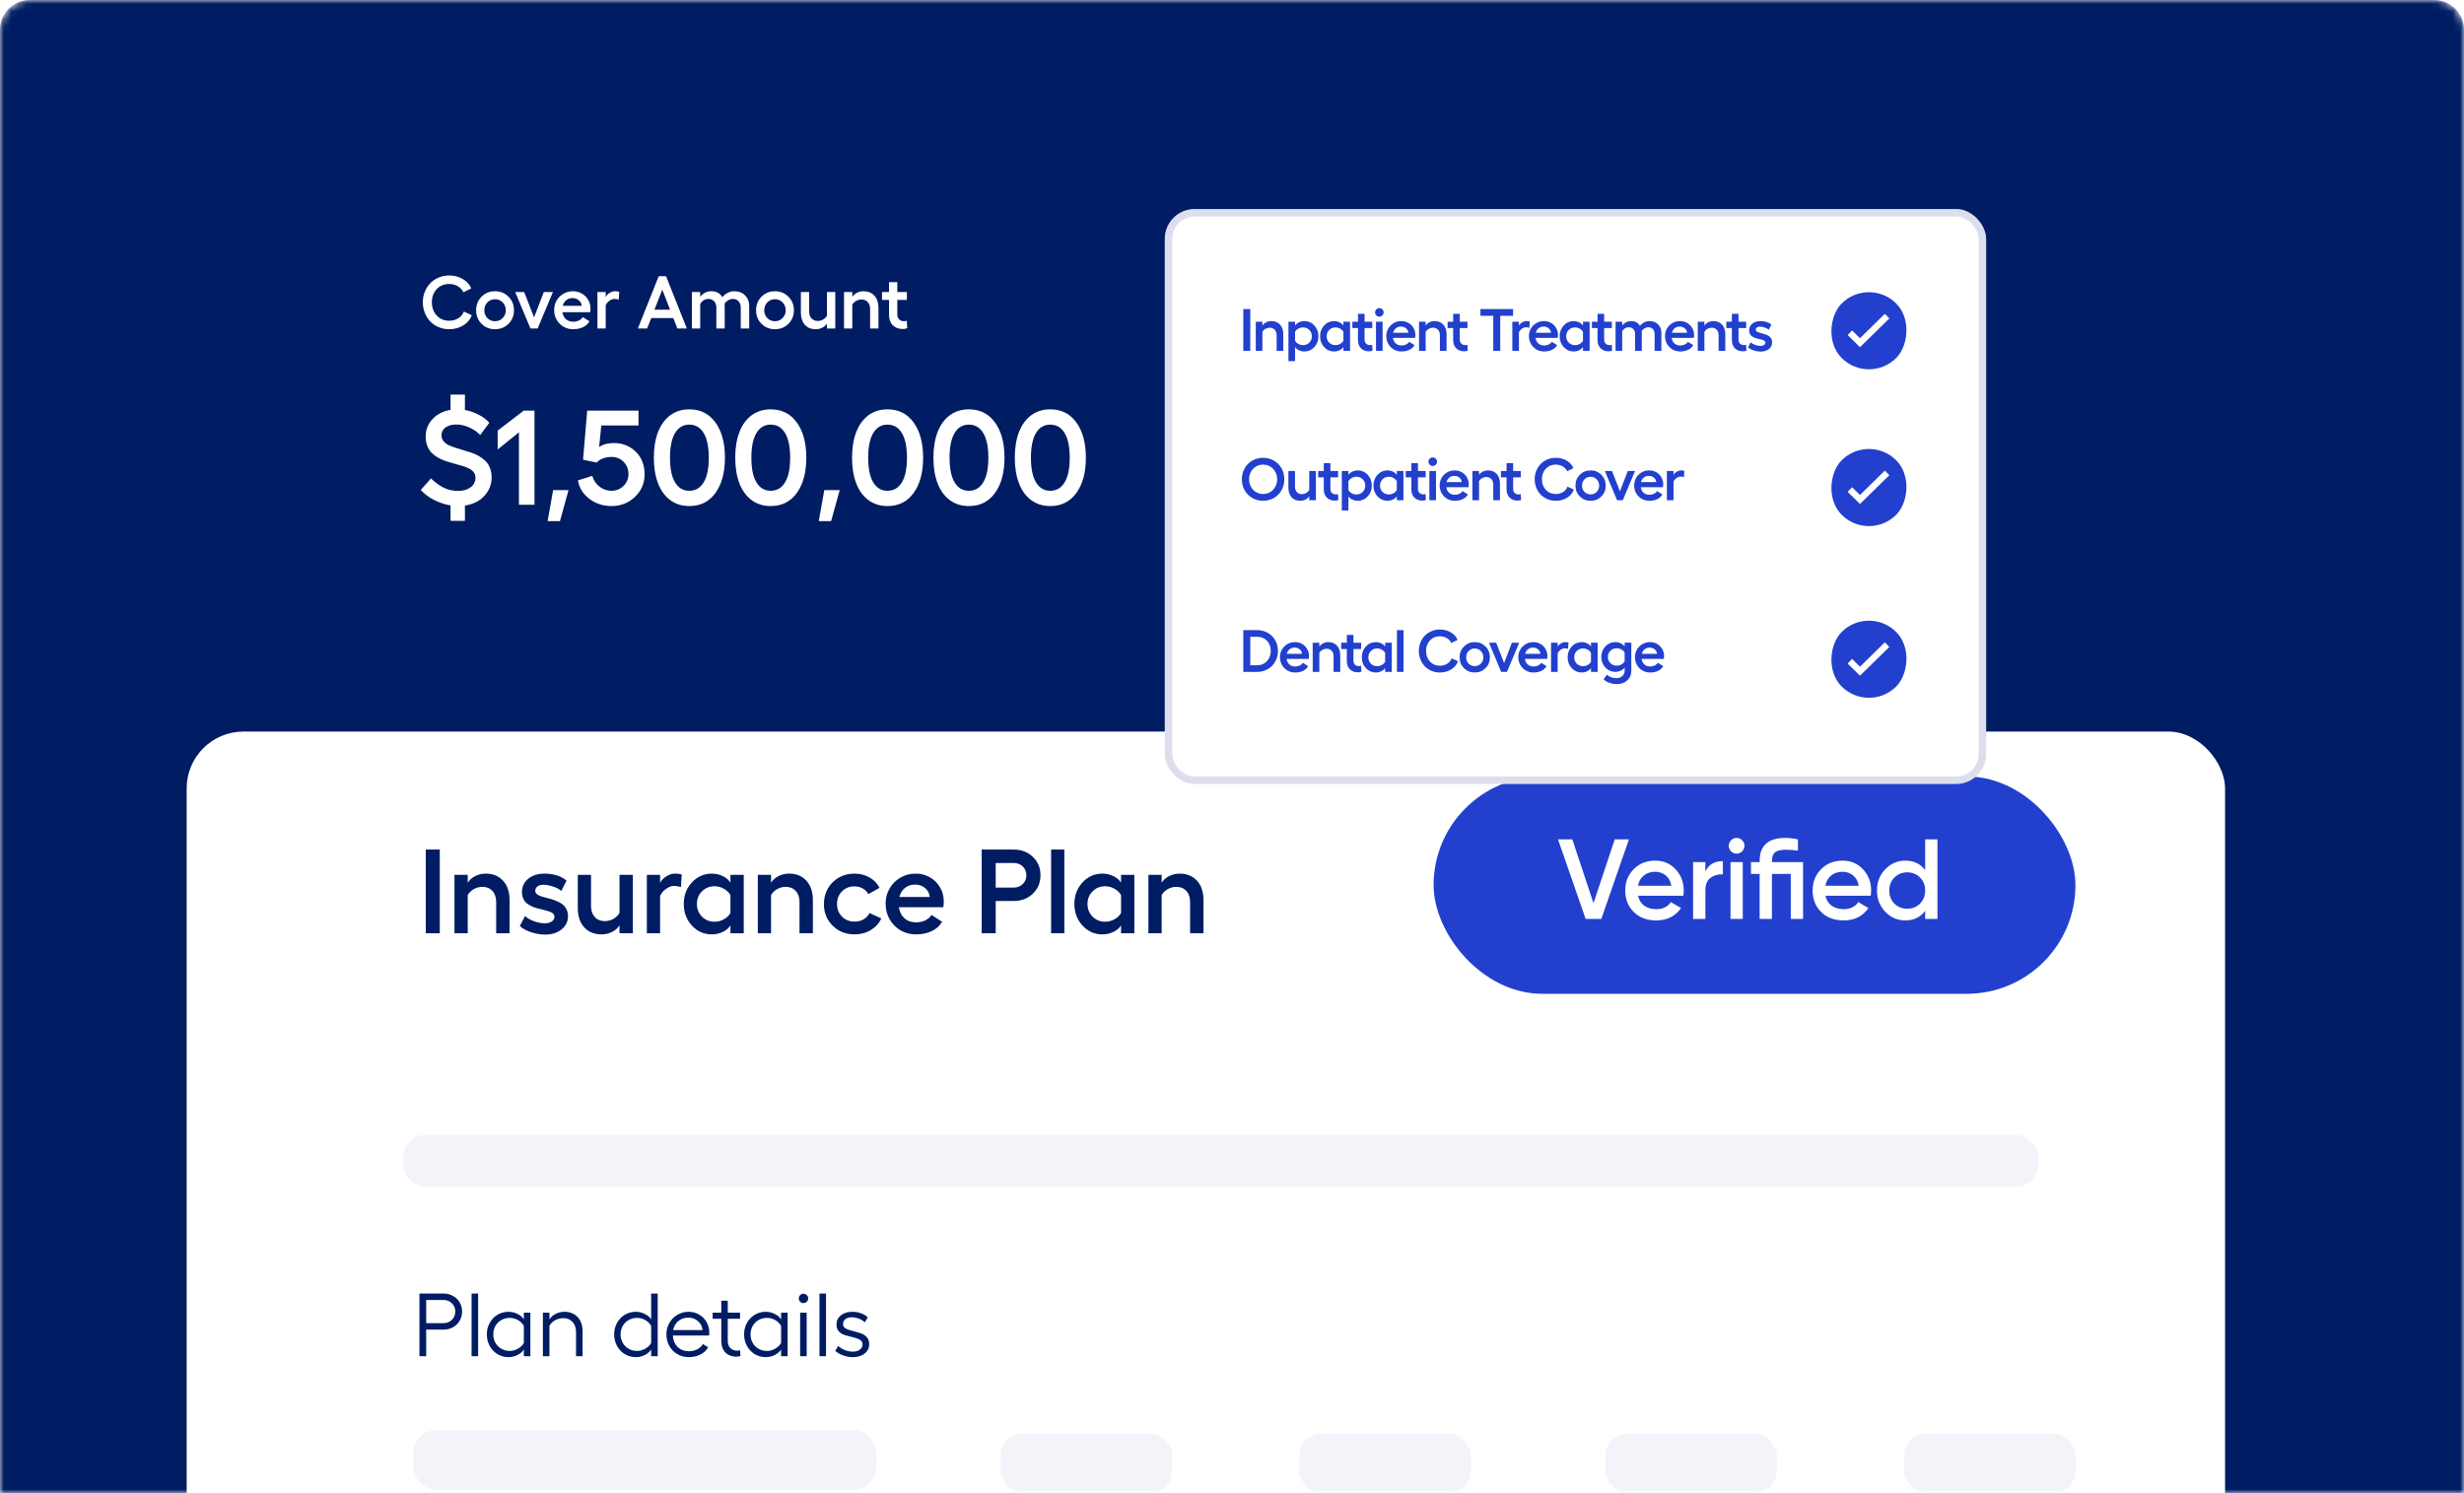<?xml version="1.0" encoding="UTF-8"?> <svg xmlns="http://www.w3.org/2000/svg" width="330" height="200" viewBox="0 0 330 200" fill="none"><mask id="mask0_1239_596" style="mask-type:alpha" maskUnits="userSpaceOnUse" x="0" y="0" width="330" height="200"><path d="M0 4C0 1.791 1.791 0 4 0H326C328.209 0 330 1.791 330 4V200H0V4Z" fill="#001C63"></path></mask><g mask="url(#mask0_1239_596)"><path d="M0 4C0 1.791 1.791 0 4 0H326C328.209 0 330 1.791 330 4V200H0V4Z" fill="#001C63"></path><path d="M65.844 63.969C65.844 64.889 65.522 65.704 64.877 66.413C64.232 67.116 63.362 67.549 62.267 67.713V69.77H60.342V67.696C59.557 67.567 58.81 67.318 58.101 66.949C57.392 66.58 56.812 66.14 56.36 65.63L57.714 64.084C58.265 64.611 58.827 65.021 59.401 65.314C59.981 65.607 60.629 65.753 61.344 65.753C62.041 65.753 62.603 65.592 63.031 65.27C63.465 64.942 63.682 64.514 63.682 63.987C63.682 63.711 63.605 63.471 63.453 63.266C63.301 63.061 63.096 62.894 62.838 62.765C62.58 62.636 62.284 62.519 61.95 62.414C61.616 62.308 61.265 62.209 60.895 62.115C60.526 62.015 60.157 61.907 59.788 61.79C59.425 61.672 59.076 61.523 58.742 61.341C58.408 61.16 58.112 60.946 57.855 60.7C57.597 60.454 57.392 60.14 57.239 59.759C57.087 59.378 57.011 58.942 57.011 58.45C57.011 57.559 57.315 56.789 57.925 56.138C58.54 55.482 59.346 55.069 60.342 54.899V52.851H62.267V54.916C62.923 55.034 63.544 55.248 64.13 55.558C64.722 55.869 65.19 56.226 65.536 56.63L64.314 58.265C63.893 57.831 63.392 57.489 62.812 57.237C62.237 56.985 61.666 56.859 61.098 56.859C60.518 56.859 60.043 56.991 59.674 57.254C59.31 57.518 59.129 57.861 59.129 58.283C59.129 58.57 59.205 58.822 59.357 59.039C59.51 59.249 59.715 59.425 59.973 59.566C60.236 59.701 60.535 59.824 60.869 59.935C61.203 60.046 61.555 60.155 61.924 60.26C62.299 60.366 62.671 60.48 63.04 60.603C63.415 60.726 63.77 60.881 64.103 61.069C64.438 61.256 64.733 61.473 64.991 61.719C65.255 61.965 65.463 62.282 65.615 62.669C65.768 63.049 65.844 63.483 65.844 63.969ZM71.583 55.004V67.608H69.5V57.905L66.652 60.208V57.676L70.142 55.004H71.583ZM76.144 65.648L74.993 69.805H73.341L74.079 65.648H76.144ZM81.901 67.784C80.776 67.784 79.786 67.461 78.931 66.817C78.081 66.166 77.571 65.343 77.401 64.347L79.326 63.741C79.49 64.332 79.81 64.813 80.284 65.182C80.759 65.551 81.298 65.736 81.901 65.736C82.534 65.736 83.07 65.519 83.51 65.085C83.949 64.652 84.169 64.124 84.169 63.503C84.169 62.841 83.952 62.294 83.519 61.86C83.085 61.42 82.546 61.201 81.901 61.201C81.497 61.201 81.116 61.268 80.759 61.403C80.407 61.532 80.126 61.716 79.915 61.956L78.087 61.579L78.641 55.004H85.514V56.991H80.53L80.24 59.882C80.727 59.525 81.383 59.346 82.209 59.346C83.393 59.346 84.374 59.736 85.153 60.515C85.939 61.289 86.331 62.296 86.331 63.539C86.331 64.722 85.9 65.727 85.039 66.553C84.184 67.374 83.138 67.784 81.901 67.784ZM92.316 67.784C91.332 67.784 90.48 67.517 89.759 66.984C89.044 66.451 88.499 65.698 88.124 64.725C87.755 63.752 87.57 62.613 87.57 61.306C87.57 59.999 87.755 58.86 88.124 57.887C88.499 56.915 89.044 56.162 89.759 55.628C90.48 55.095 91.332 54.829 92.316 54.829C93.805 54.829 94.971 55.415 95.814 56.586C96.664 57.752 97.089 59.326 97.089 61.306C97.089 63.287 96.664 64.863 95.814 66.035C94.971 67.201 93.805 67.784 92.316 67.784ZM92.316 65.736C93.148 65.736 93.79 65.361 94.241 64.611C94.698 63.861 94.927 62.759 94.927 61.306C94.927 59.853 94.698 58.752 94.241 58.002C93.79 57.252 93.148 56.877 92.316 56.877C91.496 56.877 90.86 57.252 90.409 58.002C89.958 58.752 89.732 59.853 89.732 61.306C89.732 62.759 89.958 63.861 90.409 64.611C90.86 65.361 91.496 65.736 92.316 65.736ZM103.215 67.784C102.23 67.784 101.378 67.517 100.657 66.984C99.942 66.451 99.397 65.698 99.022 64.725C98.653 63.752 98.469 62.613 98.469 61.306C98.469 59.999 98.653 58.86 99.022 57.887C99.397 56.915 99.942 56.162 100.657 55.628C101.378 55.095 102.23 54.829 103.215 54.829C104.703 54.829 105.869 55.415 106.713 56.586C107.562 57.752 107.987 59.326 107.987 61.306C107.987 63.287 107.562 64.863 106.713 66.035C105.869 67.201 104.703 67.784 103.215 67.784ZM103.215 65.736C104.047 65.736 104.688 65.361 105.14 64.611C105.597 63.861 105.825 62.759 105.825 61.306C105.825 59.853 105.597 58.752 105.14 58.002C104.688 57.252 104.047 56.877 103.215 56.877C102.395 56.877 101.759 57.252 101.308 58.002C100.856 58.752 100.631 59.853 100.631 61.306C100.631 62.759 100.856 63.861 101.308 64.611C101.759 65.361 102.395 65.736 103.215 65.736ZM112.461 65.648L111.31 69.805H109.657L110.396 65.648H112.461ZM118.859 67.784C117.875 67.784 117.022 67.517 116.302 66.984C115.587 66.451 115.042 65.698 114.667 64.725C114.298 63.752 114.113 62.613 114.113 61.306C114.113 59.999 114.298 58.86 114.667 57.887C115.042 56.915 115.587 56.162 116.302 55.628C117.022 55.095 117.875 54.829 118.859 54.829C120.348 54.829 121.514 55.415 122.357 56.586C123.207 57.752 123.632 59.326 123.632 61.306C123.632 63.287 123.207 64.863 122.357 66.035C121.514 67.201 120.348 67.784 118.859 67.784ZM118.859 65.736C119.691 65.736 120.333 65.361 120.784 64.611C121.241 63.861 121.47 62.759 121.47 61.306C121.47 59.853 121.241 58.752 120.784 58.002C120.333 57.252 119.691 56.877 118.859 56.877C118.039 56.877 117.403 57.252 116.952 58.002C116.501 58.752 116.275 59.853 116.275 61.306C116.275 62.759 116.501 63.861 116.952 64.611C117.403 65.361 118.039 65.736 118.859 65.736ZM129.758 67.784C128.773 67.784 127.921 67.517 127.2 66.984C126.485 66.451 125.94 65.698 125.565 64.725C125.196 63.752 125.012 62.613 125.012 61.306C125.012 59.999 125.196 58.86 125.565 57.887C125.94 56.915 126.485 56.162 127.2 55.628C127.921 55.095 128.773 54.829 129.758 54.829C131.246 54.829 132.412 55.415 133.256 56.586C134.105 57.752 134.53 59.326 134.53 61.306C134.53 63.287 134.105 64.863 133.256 66.035C132.412 67.201 131.246 67.784 129.758 67.784ZM129.758 65.736C130.59 65.736 131.231 65.361 131.683 64.611C132.14 63.861 132.368 62.759 132.368 61.306C132.368 59.853 132.14 58.752 131.683 58.002C131.231 57.252 130.59 56.877 129.758 56.877C128.938 56.877 128.302 57.252 127.851 58.002C127.399 58.752 127.174 59.853 127.174 61.306C127.174 62.759 127.399 63.861 127.851 64.611C128.302 65.361 128.938 65.736 129.758 65.736ZM140.656 67.784C139.672 67.784 138.819 67.517 138.099 66.984C137.384 66.451 136.839 65.698 136.464 64.725C136.095 63.752 135.91 62.613 135.91 61.306C135.91 59.999 136.095 58.86 136.464 57.887C136.839 56.915 137.384 56.162 138.099 55.628C138.819 55.095 139.672 54.829 140.656 54.829C142.145 54.829 143.311 55.415 144.154 56.586C145.004 57.752 145.429 59.326 145.429 61.306C145.429 63.287 145.004 64.863 144.154 66.035C143.311 67.201 142.145 67.784 140.656 67.784ZM140.656 65.736C141.488 65.736 142.13 65.361 142.581 64.611C143.038 63.861 143.267 62.759 143.267 61.306C143.267 59.853 143.038 58.752 142.581 58.002C142.13 57.252 141.488 56.877 140.656 56.877C139.836 56.877 139.2 57.252 138.749 58.002C138.298 58.752 138.072 59.853 138.072 61.306C138.072 62.759 138.298 63.861 138.749 64.611C139.2 65.361 139.836 65.736 140.656 65.736Z" fill="white"></path><path d="M63.177 42.208C62.995 42.768 62.623 43.224 62.063 43.575C61.504 43.923 60.866 44.098 60.149 44.098C59.651 44.098 59.184 44.005 58.748 43.819C58.312 43.634 57.939 43.382 57.63 43.062C57.321 42.74 57.077 42.358 56.898 41.915C56.718 41.469 56.629 40.994 56.629 40.489C56.629 39.988 56.718 39.516 56.898 39.073C57.077 38.63 57.321 38.25 57.63 37.931C57.939 37.612 58.312 37.361 58.748 37.179C59.184 36.993 59.651 36.9 60.149 36.9C60.84 36.9 61.456 37.062 62 37.384C62.547 37.706 62.916 38.124 63.108 38.639L62.059 39.151C61.909 38.813 61.661 38.543 61.316 38.341C60.975 38.139 60.586 38.038 60.149 38.038C59.472 38.038 58.917 38.269 58.484 38.731C58.055 39.194 57.84 39.78 57.84 40.489C57.84 41.199 58.055 41.788 58.484 42.257C58.917 42.726 59.472 42.96 60.149 42.96C60.618 42.96 61.03 42.849 61.385 42.628C61.74 42.407 61.984 42.107 62.117 41.73L63.177 42.208ZM64.495 39.742C64.98 39.254 65.581 39.01 66.297 39.01C67.013 39.01 67.615 39.254 68.103 39.742C68.592 40.23 68.836 40.836 68.836 41.559C68.836 42.281 68.592 42.885 68.103 43.37C67.615 43.855 67.013 44.098 66.297 44.098C65.581 44.098 64.98 43.855 64.495 43.37C64.01 42.885 63.768 42.281 63.768 41.559C63.768 40.836 64.01 40.23 64.495 39.742ZM67.322 40.504C67.046 40.221 66.704 40.079 66.297 40.079C65.89 40.079 65.55 40.221 65.276 40.504C65.003 40.787 64.866 41.139 64.866 41.559C64.866 41.975 65.003 42.325 65.276 42.608C65.553 42.888 65.893 43.028 66.297 43.028C66.704 43.028 67.046 42.887 67.322 42.603C67.599 42.32 67.737 41.972 67.737 41.559C67.737 41.139 67.599 40.787 67.322 40.504ZM74.056 39.112L72.005 44H71.043L68.997 39.112H70.203L71.526 42.511L72.835 39.112H74.056ZM79.085 41.339C79.085 41.528 79.072 41.689 79.046 41.822H75.325C75.387 42.219 75.545 42.53 75.799 42.755C76.056 42.98 76.382 43.092 76.775 43.092C77.052 43.092 77.306 43.036 77.537 42.926C77.768 42.812 77.941 42.66 78.055 42.472L78.943 43.038C78.761 43.37 78.476 43.63 78.089 43.819C77.705 44.005 77.26 44.098 76.756 44.098C76.29 44.098 75.864 43.987 75.477 43.766C75.089 43.541 74.782 43.232 74.554 42.838C74.329 42.444 74.217 42.008 74.217 41.529C74.217 41.064 74.328 40.639 74.549 40.255C74.773 39.867 75.078 39.563 75.462 39.342C75.849 39.12 76.274 39.01 76.736 39.01C77.169 39.01 77.565 39.112 77.923 39.317C78.284 39.523 78.567 39.804 78.772 40.162C78.981 40.517 79.085 40.909 79.085 41.339ZM75.364 40.968H77.913C77.884 40.662 77.754 40.413 77.522 40.221C77.291 40.025 77.008 39.928 76.673 39.928C76.344 39.928 76.066 40.02 75.838 40.206C75.61 40.388 75.452 40.642 75.364 40.968ZM82.371 39.01C82.596 39.01 82.783 39.036 82.933 39.088L82.864 40.138C82.675 40.073 82.482 40.04 82.283 40.04C82.081 40.04 81.868 40.117 81.644 40.27C81.419 40.419 81.245 40.623 81.121 40.88V44H80.013V39.112H81.121V39.781C81.242 39.553 81.422 39.368 81.663 39.225C81.904 39.081 82.14 39.01 82.371 39.01ZM90.721 44L90.179 42.599H87.22L86.668 44H85.428L88.221 36.998H89.202L91.99 44H90.721ZM87.649 41.48H89.739L88.699 38.8L87.649 41.48ZM98.338 39.01C98.934 39.01 99.415 39.194 99.783 39.562C100.154 39.926 100.34 40.41 100.34 41.012V44H99.207V41.222C99.207 40.857 99.111 40.569 98.919 40.357C98.727 40.146 98.466 40.04 98.138 40.04C97.923 40.04 97.713 40.103 97.508 40.23C97.303 40.357 97.143 40.517 97.029 40.709L97.059 40.88V44H95.94V41.222C95.94 40.86 95.843 40.574 95.647 40.362C95.452 40.148 95.198 40.04 94.886 40.04C94.645 40.04 94.425 40.103 94.227 40.23C94.031 40.354 93.882 40.517 93.777 40.719V44H92.669V39.112H93.777V39.752C93.924 39.55 94.122 39.376 94.373 39.23C94.624 39.083 94.921 39.01 95.267 39.01C95.947 39.01 96.437 39.273 96.736 39.801C96.925 39.576 97.158 39.389 97.435 39.239C97.711 39.086 98.012 39.01 98.338 39.01ZM101.985 39.742C102.47 39.254 103.071 39.01 103.787 39.01C104.503 39.01 105.105 39.254 105.594 39.742C106.082 40.23 106.326 40.836 106.326 41.559C106.326 42.281 106.082 42.885 105.594 43.37C105.105 43.855 104.503 44.098 103.787 44.098C103.071 44.098 102.47 43.855 101.985 43.37C101.5 42.885 101.258 42.281 101.258 41.559C101.258 40.836 101.5 40.23 101.985 39.742ZM104.812 40.504C104.536 40.221 104.194 40.079 103.787 40.079C103.38 40.079 103.04 40.221 102.767 40.504C102.493 40.787 102.356 41.139 102.356 41.559C102.356 41.975 102.493 42.325 102.767 42.608C103.043 42.888 103.383 43.028 103.787 43.028C104.194 43.028 104.536 42.887 104.812 42.603C105.089 42.32 105.228 41.972 105.228 41.559C105.228 41.139 105.089 40.787 104.812 40.504ZM110.75 39.112H111.868V44H110.75V43.341C110.607 43.572 110.398 43.756 110.125 43.893C109.855 44.029 109.565 44.098 109.256 44.098C108.641 44.098 108.154 43.901 107.796 43.507C107.438 43.11 107.259 42.571 107.259 41.891V39.112H108.367V41.72C108.367 42.11 108.473 42.42 108.685 42.648C108.896 42.875 109.178 42.989 109.529 42.989C109.773 42.989 110.006 42.927 110.228 42.804C110.452 42.677 110.626 42.509 110.75 42.301V39.112ZM115.647 39.01C116.259 39.01 116.746 39.208 117.107 39.605C117.469 40.003 117.649 40.538 117.649 41.212V44H116.531V41.388C116.531 40.997 116.425 40.688 116.214 40.46C116.006 40.232 115.727 40.118 115.379 40.118C115.128 40.118 114.891 40.18 114.666 40.304C114.445 40.427 114.272 40.593 114.148 40.802V44H113.04V39.112H114.148V39.772C114.298 39.537 114.508 39.352 114.778 39.215C115.049 39.078 115.338 39.01 115.647 39.01ZM121.443 42.97L121.507 43.951C121.347 44.029 121.147 44.068 120.906 44.068C120.356 44.068 119.912 43.901 119.573 43.565C119.235 43.227 119.065 42.761 119.065 42.169V40.172H118.128V39.112H119.065V37.799H120.174V39.112H121.458V40.172H120.174V42.12C120.174 42.397 120.258 42.618 120.428 42.784C120.6 42.947 120.813 43.028 121.067 43.028C121.188 43.028 121.313 43.009 121.443 42.97Z" fill="white"></path><g filter="url(#filter0_d_1239_596)"><rect x="25" y="88" width="273" height="395" rx="7.611" fill="white"></rect></g><rect x="192" y="104" width="85.96" height="29.114" rx="14.557" fill="#2240CD"></rect><path d="M212.363 123.087L208.664 112.432H210.582L213.413 120.972L216.259 112.432H218.162L214.463 123.087H212.363ZM219.385 119.982C219.507 120.561 219.786 121.007 220.222 121.322C220.659 121.626 221.191 121.778 221.821 121.778C222.693 121.778 223.348 121.464 223.784 120.835L225.139 121.626C224.388 122.732 223.277 123.285 221.805 123.285C220.567 123.285 219.568 122.91 218.807 122.159C218.046 121.398 217.665 120.439 217.665 119.282C217.665 118.145 218.041 117.197 218.792 116.436C219.542 115.664 220.506 115.279 221.684 115.279C222.8 115.279 223.713 115.669 224.423 116.451C225.144 117.232 225.504 118.181 225.504 119.297C225.504 119.47 225.484 119.698 225.443 119.982H219.385ZM219.37 118.643H223.845C223.733 118.024 223.475 117.557 223.069 117.242C222.673 116.928 222.206 116.77 221.668 116.77C221.06 116.77 220.552 116.938 220.146 117.273C219.74 117.608 219.482 118.064 219.37 118.643ZM228.399 116.755C228.815 115.812 229.596 115.34 230.743 115.34V117.121C230.114 117.08 229.566 117.232 229.099 117.577C228.632 117.912 228.399 118.47 228.399 119.252V123.087H226.755V115.477H228.399V116.755ZM233.314 114.031C233.112 114.234 232.868 114.335 232.584 114.335C232.3 114.335 232.051 114.234 231.838 114.031C231.635 113.818 231.534 113.569 231.534 113.285C231.534 113.001 231.635 112.757 231.838 112.554C232.041 112.341 232.29 112.234 232.584 112.234C232.878 112.234 233.127 112.341 233.33 112.554C233.533 112.757 233.634 113.001 233.634 113.285C233.634 113.569 233.528 113.818 233.314 114.031ZM231.762 123.087V115.477H233.406V123.087H231.762ZM241.481 115.477V123.087H239.837V117.06H237.311V123.087H235.667V117.06H234.51V115.477H235.667V115.324C235.667 113.264 236.813 112.234 239.107 112.234C239.645 112.234 240.208 112.3 240.796 112.432V113.939C240.259 113.858 239.695 113.818 239.107 113.818C238.498 113.818 238.046 113.929 237.752 114.152C237.458 114.376 237.311 114.766 237.311 115.324V115.477H241.481ZM244.482 119.982C244.603 120.561 244.883 121.007 245.319 121.322C245.755 121.626 246.288 121.778 246.917 121.778C247.79 121.778 248.444 121.464 248.881 120.835L250.235 121.626C249.484 122.732 248.373 123.285 246.902 123.285C245.664 123.285 244.664 122.91 243.903 122.159C243.142 121.398 242.762 120.439 242.762 119.282C242.762 118.145 243.137 117.197 243.888 116.436C244.639 115.664 245.603 115.279 246.78 115.279C247.896 115.279 248.81 115.669 249.52 116.451C250.24 117.232 250.601 118.181 250.601 119.297C250.601 119.47 250.58 119.698 250.54 119.982H244.482ZM244.466 118.643H248.942C248.83 118.024 248.571 117.557 248.165 117.242C247.77 116.928 247.303 116.77 246.765 116.77C246.156 116.77 245.649 116.938 245.243 117.273C244.837 117.608 244.578 118.064 244.466 118.643ZM257.835 112.432H259.479V123.087H257.835V121.991C257.216 122.854 256.328 123.285 255.171 123.285C254.126 123.285 253.233 122.9 252.492 122.128C251.751 121.347 251.381 120.398 251.381 119.282C251.381 118.156 251.751 117.207 252.492 116.436C253.233 115.664 254.126 115.279 255.171 115.279C256.328 115.279 257.216 115.705 257.835 116.557V112.432ZM253.71 121.033C254.166 121.489 254.74 121.717 255.43 121.717C256.12 121.717 256.693 121.489 257.15 121.033C257.606 120.566 257.835 119.982 257.835 119.282C257.835 118.582 257.606 118.003 257.15 117.547C256.693 117.08 256.12 116.847 255.43 116.847C254.74 116.847 254.166 117.08 253.71 117.547C253.253 118.003 253.025 118.582 253.025 119.282C253.025 119.982 253.253 120.566 253.71 121.033Z" fill="white"></path><path d="M57.023 113.797H58.898V125H57.023V113.797ZM65.039 117.016C66.018 117.016 66.797 117.333 67.375 117.969C67.953 118.604 68.242 119.461 68.242 120.539V125H66.453V120.82C66.453 120.195 66.284 119.701 65.945 119.336C65.612 118.971 65.167 118.789 64.609 118.789C64.208 118.789 63.828 118.888 63.469 119.086C63.115 119.284 62.839 119.549 62.641 119.883V125H60.867V117.18H62.641V118.234C62.88 117.859 63.216 117.562 63.648 117.344C64.081 117.125 64.544 117.016 65.039 117.016ZM73.016 125.18C72.38 125.18 71.75 125.076 71.125 124.867C70.5 124.659 69.997 124.383 69.617 124.039L70.32 122.695C70.617 122.982 71.018 123.216 71.523 123.398C72.034 123.581 72.513 123.672 72.961 123.672C73.346 123.672 73.659 123.591 73.898 123.43C74.138 123.263 74.258 123.055 74.258 122.805C74.258 122.633 74.195 122.487 74.07 122.367C73.945 122.247 73.781 122.156 73.578 122.094C73.375 122.026 73.143 121.958 72.883 121.891C72.622 121.818 72.354 121.753 72.078 121.695C71.807 121.633 71.542 121.544 71.281 121.43C71.021 121.31 70.789 121.174 70.586 121.023C70.383 120.867 70.219 120.656 70.094 120.391C69.969 120.125 69.906 119.82 69.906 119.477C69.906 118.753 70.188 118.161 70.75 117.703C71.318 117.245 72.049 117.016 72.945 117.016C73.513 117.016 74.057 117.096 74.578 117.258C75.104 117.419 75.537 117.654 75.875 117.961L75.172 119.336C74.88 119.081 74.497 118.88 74.023 118.734C73.555 118.583 73.138 118.508 72.773 118.508C72.445 118.508 72.182 118.583 71.984 118.734C71.787 118.88 71.688 119.081 71.688 119.336C71.688 119.513 71.768 119.664 71.93 119.789C72.091 119.909 72.299 120.008 72.555 120.086C72.815 120.164 73.102 120.242 73.414 120.32C73.727 120.393 74.037 120.49 74.344 120.609C74.656 120.724 74.94 120.865 75.195 121.031C75.456 121.193 75.667 121.422 75.828 121.719C75.99 122.01 76.07 122.352 76.07 122.742C76.07 123.445 75.784 124.029 75.211 124.492C74.638 124.951 73.906 125.18 73.016 125.18ZM82.969 117.18H84.758V125H82.969V123.945C82.74 124.315 82.406 124.609 81.969 124.828C81.537 125.047 81.073 125.156 80.578 125.156C79.594 125.156 78.815 124.841 78.242 124.211C77.669 123.576 77.383 122.714 77.383 121.625V117.18H79.156V121.352C79.156 121.977 79.326 122.471 79.664 122.836C80.003 123.201 80.453 123.383 81.016 123.383C81.406 123.383 81.779 123.284 82.133 123.086C82.492 122.883 82.771 122.615 82.969 122.281V117.18ZM90.406 117.016C90.766 117.016 91.065 117.057 91.305 117.141L91.195 118.82C90.893 118.716 90.583 118.664 90.266 118.664C89.943 118.664 89.602 118.786 89.242 119.031C88.883 119.271 88.604 119.596 88.406 120.008V125H86.633V117.18H88.406V118.25C88.599 117.885 88.888 117.589 89.273 117.359C89.659 117.13 90.037 117.016 90.406 117.016ZM97.828 117.18H99.609V125H97.828V123.945C97.62 124.299 97.281 124.591 96.812 124.82C96.349 125.044 95.857 125.156 95.336 125.156C94.284 125.156 93.393 124.763 92.664 123.977C91.94 123.19 91.578 122.224 91.578 121.078C91.578 119.943 91.94 118.982 92.664 118.195C93.393 117.409 94.284 117.016 95.336 117.016C95.852 117.016 96.344 117.13 96.812 117.359C97.281 117.589 97.62 117.88 97.828 118.234V117.18ZM95.703 123.461C96.141 123.461 96.555 123.352 96.945 123.133C97.341 122.914 97.635 122.635 97.828 122.297V119.898C97.635 119.549 97.344 119.266 96.953 119.047C96.562 118.823 96.146 118.711 95.703 118.711C95.031 118.711 94.469 118.938 94.016 119.391C93.562 119.839 93.336 120.401 93.336 121.078C93.336 121.755 93.562 122.323 94.016 122.781C94.469 123.234 95.031 123.461 95.703 123.461ZM105.664 117.016C106.643 117.016 107.422 117.333 108 117.969C108.578 118.604 108.867 119.461 108.867 120.539V125H107.078V120.82C107.078 120.195 106.909 119.701 106.57 119.336C106.237 118.971 105.792 118.789 105.234 118.789C104.833 118.789 104.453 118.888 104.094 119.086C103.74 119.284 103.464 119.549 103.266 119.883V125H101.492V117.18H103.266V118.234C103.505 117.859 103.841 117.562 104.273 117.344C104.706 117.125 105.169 117.016 105.664 117.016ZM118.039 123.016C117.742 123.667 117.271 124.188 116.625 124.578C115.979 124.964 115.25 125.156 114.438 125.156C113.276 125.156 112.302 124.768 111.516 123.992C110.734 123.216 110.344 122.25 110.344 121.094C110.344 120.333 110.521 119.641 110.875 119.016C111.229 118.391 111.719 117.901 112.344 117.547C112.969 117.193 113.661 117.016 114.422 117.016C115.177 117.016 115.854 117.188 116.453 117.531C117.057 117.875 117.505 118.339 117.797 118.922L116.289 119.766C116.128 119.448 115.88 119.195 115.547 119.008C115.219 118.82 114.844 118.727 114.422 118.727C113.755 118.727 113.201 118.953 112.758 119.406C112.32 119.854 112.102 120.417 112.102 121.094C112.102 121.76 112.323 122.32 112.766 122.773C113.214 123.221 113.771 123.445 114.438 123.445C114.896 123.445 115.302 123.344 115.656 123.141C116.01 122.938 116.276 122.656 116.453 122.297L118.039 123.016ZM126.398 120.742C126.398 121.044 126.378 121.302 126.336 121.516H120.383C120.482 122.151 120.734 122.648 121.141 123.008C121.552 123.367 122.073 123.547 122.703 123.547C123.146 123.547 123.552 123.458 123.922 123.281C124.292 123.099 124.568 122.857 124.75 122.555L126.172 123.461C125.88 123.992 125.424 124.409 124.805 124.711C124.19 125.008 123.479 125.156 122.672 125.156C121.927 125.156 121.245 124.979 120.625 124.625C120.005 124.266 119.513 123.771 119.148 123.141C118.789 122.51 118.609 121.812 118.609 121.047C118.609 120.302 118.786 119.622 119.141 119.008C119.5 118.388 119.987 117.901 120.602 117.547C121.221 117.193 121.901 117.016 122.641 117.016C123.333 117.016 123.966 117.18 124.539 117.508C125.117 117.836 125.57 118.286 125.898 118.859C126.232 119.427 126.398 120.055 126.398 120.742ZM120.445 120.148H124.523C124.477 119.659 124.268 119.26 123.898 118.953C123.529 118.641 123.076 118.484 122.539 118.484C122.013 118.484 121.568 118.633 121.203 118.93C120.839 119.221 120.586 119.628 120.445 120.148ZM135.766 113.797C136.797 113.797 137.651 114.122 138.328 114.773C139.01 115.424 139.352 116.242 139.352 117.227C139.352 118.227 139.01 119.052 138.328 119.703C137.651 120.354 136.797 120.68 135.766 120.68H133.352V125H131.477V113.797H135.766ZM135.766 118.891C136.25 118.891 136.654 118.732 136.977 118.414C137.299 118.096 137.461 117.701 137.461 117.227C137.461 116.763 137.299 116.375 136.977 116.062C136.654 115.75 136.25 115.594 135.766 115.594H133.352V118.891H135.766ZM142.547 113.797V125H140.773V113.797H142.547ZM150.141 117.18H151.922V125H150.141V123.945C149.932 124.299 149.594 124.591 149.125 124.82C148.661 125.044 148.169 125.156 147.648 125.156C146.596 125.156 145.706 124.763 144.977 123.977C144.253 123.19 143.891 122.224 143.891 121.078C143.891 119.943 144.253 118.982 144.977 118.195C145.706 117.409 146.596 117.016 147.648 117.016C148.164 117.016 148.656 117.13 149.125 117.359C149.594 117.589 149.932 117.88 150.141 118.234V117.18ZM148.016 123.461C148.453 123.461 148.867 123.352 149.258 123.133C149.654 122.914 149.948 122.635 150.141 122.297V119.898C149.948 119.549 149.656 119.266 149.266 119.047C148.875 118.823 148.458 118.711 148.016 118.711C147.344 118.711 146.781 118.938 146.328 119.391C145.875 119.839 145.648 120.401 145.648 121.078C145.648 121.755 145.875 122.323 146.328 122.781C146.781 123.234 147.344 123.461 148.016 123.461ZM157.977 117.016C158.956 117.016 159.734 117.333 160.312 117.969C160.891 118.604 161.18 119.461 161.18 120.539V125H159.391V120.82C159.391 120.195 159.221 119.701 158.883 119.336C158.549 118.971 158.104 118.789 157.547 118.789C157.146 118.789 156.766 118.888 156.406 119.086C156.052 119.284 155.776 119.549 155.578 119.883V125H153.805V117.18H155.578V118.234C155.818 117.859 156.154 117.562 156.586 117.344C157.018 117.125 157.482 117.016 157.977 117.016Z" fill="#001C63"></path><path d="M59.404 177.232C59.844 177.232 60.217 177.084 60.52 176.788C60.825 176.484 60.977 176.112 60.977 175.672C60.977 175.232 60.825 174.864 60.52 174.568C60.224 174.272 59.852 174.124 59.404 174.124H57.077V177.232H59.404ZM56.176 173.26H59.404C59.868 173.26 60.288 173.368 60.664 173.584C61.048 173.792 61.349 174.08 61.565 174.448C61.781 174.816 61.889 175.224 61.889 175.672C61.889 176.128 61.781 176.54 61.565 176.908C61.349 177.276 61.048 177.568 60.664 177.784C60.288 177.992 59.868 178.096 59.404 178.096H57.077V181.66H56.176V173.26ZM64.034 181.66H63.158V173.26H64.034V181.66ZM71.033 181.66H70.157V180.748C69.989 181.044 69.709 181.292 69.317 181.492C68.933 181.684 68.533 181.78 68.117 181.78C67.573 181.78 67.077 181.648 66.629 181.384C66.189 181.112 65.841 180.744 65.585 180.28C65.329 179.816 65.201 179.3 65.201 178.732C65.201 178.172 65.329 177.66 65.585 177.196C65.841 176.732 66.189 176.368 66.629 176.104C67.077 175.84 67.573 175.708 68.117 175.708C68.541 175.708 68.945 175.808 69.329 176.008C69.721 176.2 69.997 176.444 70.157 176.74V175.828H71.033V181.66ZM66.065 178.732C66.065 179.148 66.161 179.528 66.353 179.872C66.545 180.208 66.809 180.472 67.145 180.664C67.481 180.856 67.853 180.952 68.261 180.952C68.645 180.952 69.013 180.852 69.365 180.652C69.717 180.452 69.981 180.2 70.157 179.896V177.604C69.989 177.284 69.729 177.024 69.377 176.824C69.025 176.624 68.653 176.524 68.261 176.524C67.853 176.524 67.481 176.62 67.145 176.812C66.809 177.004 66.545 177.268 66.353 177.604C66.161 177.94 66.065 178.316 66.065 178.732ZM73.585 176.74C73.777 176.42 74.057 176.168 74.425 175.984C74.793 175.8 75.193 175.708 75.625 175.708C76.105 175.708 76.525 175.816 76.885 176.032C77.245 176.24 77.525 176.54 77.725 176.932C77.925 177.324 78.025 177.78 78.025 178.3V181.66H77.149V178.42C77.149 177.86 76.993 177.412 76.681 177.076C76.369 176.732 75.957 176.56 75.445 176.56C75.061 176.56 74.697 176.652 74.353 176.836C74.017 177.02 73.761 177.272 73.585 177.592V181.66H72.709V175.828H73.585V176.74ZM88.084 181.66H87.208V180.748C87.04 181.044 86.76 181.292 86.368 181.492C85.984 181.684 85.584 181.78 85.168 181.78C84.624 181.78 84.128 181.648 83.68 181.384C83.24 181.112 82.892 180.744 82.636 180.28C82.38 179.816 82.252 179.3 82.252 178.732C82.252 178.172 82.38 177.66 82.636 177.196C82.892 176.732 83.24 176.368 83.68 176.104C84.128 175.84 84.624 175.708 85.168 175.708C85.592 175.708 85.996 175.808 86.38 176.008C86.772 176.2 87.048 176.444 87.208 176.74V173.26H88.084V181.66ZM83.116 178.732C83.116 179.148 83.212 179.528 83.404 179.872C83.596 180.208 83.86 180.472 84.196 180.664C84.532 180.856 84.904 180.952 85.312 180.952C85.696 180.952 86.064 180.852 86.416 180.652C86.768 180.452 87.032 180.2 87.208 179.896V177.604C87.04 177.284 86.78 177.024 86.428 176.824C86.076 176.624 85.704 176.524 85.312 176.524C84.904 176.524 84.532 176.62 84.196 176.812C83.86 177.004 83.596 177.268 83.404 177.604C83.212 177.94 83.116 178.316 83.116 178.732ZM92.224 181.78C91.68 181.78 91.18 181.648 90.724 181.384C90.268 181.12 89.908 180.756 89.644 180.292C89.38 179.82 89.248 179.296 89.248 178.72C89.248 178.168 89.38 177.664 89.644 177.208C89.908 176.744 90.264 176.38 90.712 176.116C91.168 175.844 91.668 175.708 92.212 175.708C92.732 175.708 93.204 175.832 93.628 176.08C94.052 176.32 94.384 176.652 94.624 177.076C94.872 177.5 94.996 177.972 94.996 178.492C94.996 178.628 94.988 178.76 94.972 178.888H90.112C90.144 179.512 90.356 180.02 90.748 180.412C91.148 180.796 91.648 180.988 92.248 180.988C92.664 180.988 93.04 180.904 93.376 180.736C93.72 180.56 93.976 180.324 94.144 180.028L94.84 180.46C94.616 180.868 94.272 181.192 93.808 181.432C93.344 181.664 92.816 181.78 92.224 181.78ZM94.096 178.156C94.048 177.676 93.844 177.28 93.484 176.968C93.132 176.648 92.7 176.488 92.188 176.488C91.668 176.488 91.224 176.64 90.856 176.944C90.488 177.248 90.252 177.652 90.148 178.156H94.096ZM98.62 181.72C98.019 181.72 97.531 181.536 97.156 181.168C96.787 180.792 96.603 180.276 96.603 179.62V176.644H95.439V175.828H96.603V174.22H97.468V175.828H99.112V176.644H97.468V179.584C97.468 180 97.584 180.328 97.816 180.568C98.055 180.8 98.359 180.916 98.728 180.916C98.864 180.916 98.992 180.896 99.112 180.856L99.171 181.624C99.004 181.688 98.82 181.72 98.62 181.72ZM105.486 181.66H104.61V180.748C104.442 181.044 104.162 181.292 103.77 181.492C103.386 181.684 102.986 181.78 102.57 181.78C102.026 181.78 101.53 181.648 101.082 181.384C100.642 181.112 100.294 180.744 100.038 180.28C99.782 179.816 99.654 179.3 99.654 178.732C99.654 178.172 99.782 177.66 100.038 177.196C100.294 176.732 100.642 176.368 101.082 176.104C101.53 175.84 102.026 175.708 102.57 175.708C102.994 175.708 103.398 175.808 103.782 176.008C104.174 176.2 104.45 176.444 104.61 176.74V175.828H105.486V181.66ZM100.518 178.732C100.518 179.148 100.614 179.528 100.806 179.872C100.998 180.208 101.262 180.472 101.598 180.664C101.934 180.856 102.306 180.952 102.714 180.952C103.098 180.952 103.466 180.852 103.818 180.652C104.17 180.452 104.434 180.2 104.61 179.896V177.604C104.442 177.284 104.182 177.024 103.83 176.824C103.478 176.624 103.106 176.524 102.714 176.524C102.306 176.524 101.934 176.62 101.598 176.812C101.262 177.004 100.998 177.268 100.806 177.604C100.614 177.94 100.518 178.316 100.518 178.732ZM108.038 175.828V181.66H107.162V175.828H108.038ZM107.606 173.284C107.774 173.284 107.922 173.348 108.05 173.476C108.178 173.596 108.242 173.74 108.242 173.908C108.242 174.084 108.178 174.236 108.05 174.364C107.922 174.484 107.774 174.544 107.606 174.544C107.43 174.544 107.282 174.484 107.162 174.364C107.042 174.236 106.982 174.084 106.982 173.908C106.982 173.74 107.042 173.596 107.162 173.476C107.282 173.348 107.43 173.284 107.606 173.284ZM110.628 181.66H109.752V173.26H110.628V181.66ZM114.215 181.78C113.783 181.78 113.351 181.704 112.919 181.552C112.495 181.4 112.143 181.196 111.863 180.94L112.259 180.28C112.483 180.504 112.775 180.688 113.135 180.832C113.503 180.976 113.859 181.048 114.203 181.048C114.595 181.048 114.911 180.96 115.151 180.784C115.399 180.6 115.523 180.372 115.523 180.1C115.523 179.884 115.455 179.712 115.319 179.584C115.191 179.456 115.027 179.36 114.827 179.296C114.635 179.224 114.363 179.144 114.011 179.056C113.587 178.96 113.243 178.864 112.979 178.768C112.715 178.664 112.491 178.504 112.307 178.288C112.123 178.072 112.031 177.78 112.031 177.412C112.031 176.9 112.227 176.488 112.619 176.176C113.011 175.864 113.527 175.708 114.167 175.708C114.575 175.708 114.963 175.776 115.331 175.912C115.699 176.04 115.995 176.224 116.219 176.464L115.811 177.124C115.619 176.916 115.359 176.752 115.031 176.632C114.703 176.504 114.391 176.44 114.095 176.44C113.735 176.44 113.447 176.524 113.231 176.692C113.015 176.852 112.907 177.072 112.907 177.352C112.907 177.536 112.967 177.688 113.087 177.808C113.215 177.928 113.371 178.02 113.555 178.084C113.747 178.148 114.007 178.224 114.335 178.312C114.767 178.416 115.123 178.524 115.403 178.636C115.683 178.74 115.919 178.908 116.111 179.14C116.311 179.372 116.411 179.684 116.411 180.076C116.411 180.404 116.319 180.696 116.135 180.952C115.951 181.208 115.691 181.412 115.355 181.564C115.027 181.708 114.647 181.78 114.215 181.78Z" fill="#001C63"></path><rect opacity="0.1" x="54" y="152" width="219" height="7" rx="3.036" fill="#8992C7"></rect><rect opacity="0.1" x="55.369" y="191.573" width="62" height="8" rx="3.036" fill="#8992C7"></rect><rect opacity="0.1" x="134" y="192" width="23" height="8" rx="3.036" fill="#8992C7"></rect><rect opacity="0.1" x="174" y="192" width="23" height="8" rx="3.036" fill="#8992C7"></rect><rect opacity="0.1" x="215" y="192" width="23" height="8" rx="3.036" fill="#8992C7"></rect><rect opacity="0.1" x="255" y="192" width="23" height="8" rx="3.036" fill="#8992C7"></rect><g filter="url(#filter1_d_1239_596)"><rect x="172" y="20" width="110" height="77" rx="4" fill="white"></rect><rect x="172.5" y="20.5" width="109" height="76" rx="3.5" stroke="#8992C7" stroke-opacity="0.3"></rect><path d="M184.352 76.398C184.745 76.398 185.115 76.469 185.461 76.609C185.807 76.75 186.104 76.943 186.352 77.188C186.599 77.43 186.794 77.724 186.938 78.07C187.081 78.414 187.152 78.783 187.152 79.176C187.152 79.574 187.081 79.949 186.938 80.301C186.794 80.65 186.599 80.949 186.352 81.199C186.104 81.447 185.807 81.642 185.461 81.785C185.115 81.928 184.745 82 184.352 82H182.512V76.398H184.352ZM184.414 81.106C184.922 81.106 185.345 80.922 185.684 80.555C186.022 80.188 186.191 79.728 186.191 79.176C186.191 78.629 186.023 78.18 185.688 77.828C185.352 77.474 184.927 77.297 184.414 77.297H183.449V81.106H184.414ZM191.316 79.871C191.316 80.022 191.306 80.151 191.285 80.258H188.309C188.358 80.576 188.484 80.824 188.688 81.004C188.893 81.184 189.154 81.273 189.469 81.273C189.69 81.273 189.893 81.229 190.078 81.141C190.263 81.049 190.401 80.928 190.492 80.777L191.203 81.231C191.057 81.496 190.829 81.704 190.52 81.856C190.212 82.004 189.857 82.078 189.453 82.078C189.081 82.078 188.74 81.99 188.43 81.812C188.12 81.633 187.874 81.385 187.691 81.07C187.512 80.755 187.422 80.406 187.422 80.023C187.422 79.651 187.51 79.311 187.688 79.004C187.867 78.694 188.111 78.451 188.418 78.273C188.728 78.096 189.068 78.008 189.438 78.008C189.784 78.008 190.1 78.09 190.387 78.254C190.676 78.418 190.902 78.643 191.066 78.93C191.233 79.213 191.316 79.527 191.316 79.871ZM188.34 79.574H190.379C190.355 79.329 190.251 79.13 190.066 78.977C189.882 78.82 189.655 78.742 189.387 78.742C189.124 78.742 188.901 78.816 188.719 78.965C188.536 79.111 188.41 79.314 188.34 79.574ZM193.895 78.008C194.384 78.008 194.773 78.167 195.062 78.484C195.352 78.802 195.496 79.231 195.496 79.769V82H194.602V79.91C194.602 79.598 194.517 79.35 194.348 79.168C194.181 78.986 193.958 78.894 193.68 78.894C193.479 78.894 193.289 78.944 193.109 79.043C192.932 79.142 192.794 79.275 192.695 79.441V82H191.809V78.09H192.695V78.617C192.815 78.43 192.983 78.281 193.199 78.172C193.415 78.062 193.647 78.008 193.895 78.008ZM198.281 81.176L198.332 81.961C198.204 82.023 198.044 82.055 197.852 82.055C197.411 82.055 197.056 81.921 196.785 81.652C196.514 81.382 196.379 81.009 196.379 80.535V78.938H195.629V78.09H196.379V77.039H197.266V78.09H198.293V78.938H197.266V80.496C197.266 80.717 197.333 80.894 197.469 81.027C197.607 81.158 197.777 81.223 197.98 81.223C198.077 81.223 198.177 81.207 198.281 81.176ZM201.508 78.09H202.398V82H201.508V81.473C201.404 81.65 201.234 81.796 201 81.91C200.768 82.022 200.522 82.078 200.262 82.078C199.736 82.078 199.29 81.882 198.926 81.488C198.564 81.095 198.383 80.612 198.383 80.039C198.383 79.471 198.564 78.991 198.926 78.598C199.29 78.204 199.736 78.008 200.262 78.008C200.52 78.008 200.766 78.065 201 78.18C201.234 78.294 201.404 78.44 201.508 78.617V78.09ZM200.445 81.231C200.664 81.231 200.871 81.176 201.066 81.066C201.264 80.957 201.411 80.818 201.508 80.648V79.449C201.411 79.275 201.266 79.133 201.07 79.023C200.875 78.912 200.667 78.856 200.445 78.856C200.109 78.856 199.828 78.969 199.602 79.195C199.375 79.419 199.262 79.701 199.262 80.039C199.262 80.378 199.375 80.662 199.602 80.891C199.828 81.117 200.109 81.231 200.445 81.231ZM203.977 76.398V82H203.09V76.398H203.977ZM211.262 80.566C211.116 81.014 210.819 81.379 210.371 81.66C209.923 81.939 209.413 82.078 208.84 82.078C208.441 82.078 208.068 82.004 207.719 81.856C207.37 81.707 207.072 81.505 206.824 81.25C206.577 80.992 206.382 80.686 206.238 80.332C206.095 79.975 206.023 79.595 206.023 79.191C206.023 78.79 206.095 78.413 206.238 78.059C206.382 77.704 206.577 77.4 206.824 77.144C207.072 76.889 207.37 76.689 207.719 76.543C208.068 76.394 208.441 76.32 208.84 76.32C209.392 76.32 209.885 76.449 210.32 76.707C210.758 76.965 211.053 77.299 211.207 77.711L210.367 78.121C210.247 77.85 210.049 77.634 209.773 77.473C209.5 77.311 209.189 77.231 208.84 77.231C208.298 77.231 207.854 77.415 207.508 77.785C207.164 78.155 206.992 78.624 206.992 79.191C206.992 79.759 207.164 80.231 207.508 80.606C207.854 80.981 208.298 81.168 208.84 81.168C209.215 81.168 209.544 81.079 209.828 80.902C210.112 80.725 210.307 80.486 210.414 80.184L211.262 80.566ZM212.066 78.594C212.454 78.203 212.935 78.008 213.508 78.008C214.081 78.008 214.562 78.203 214.953 78.594C215.344 78.984 215.539 79.469 215.539 80.047C215.539 80.625 215.344 81.108 214.953 81.496C214.562 81.884 214.081 82.078 213.508 82.078C212.935 82.078 212.454 81.884 212.066 81.496C211.678 81.108 211.484 80.625 211.484 80.047C211.484 79.469 211.678 78.984 212.066 78.594ZM214.328 79.203C214.107 78.977 213.833 78.863 213.508 78.863C213.182 78.863 212.91 78.977 212.691 79.203C212.473 79.43 212.363 79.711 212.363 80.047C212.363 80.38 212.473 80.66 212.691 80.887C212.913 81.111 213.185 81.223 213.508 81.223C213.833 81.223 214.107 81.109 214.328 80.883C214.549 80.656 214.66 80.378 214.66 80.047C214.66 79.711 214.549 79.43 214.328 79.203ZM219.465 78.09L217.824 82H217.055L215.418 78.09H216.383L217.441 80.809L218.488 78.09H219.465ZM223.238 79.871C223.238 80.022 223.228 80.151 223.207 80.258H220.23C220.28 80.576 220.406 80.824 220.609 81.004C220.815 81.184 221.076 81.273 221.391 81.273C221.612 81.273 221.815 81.229 222 81.141C222.185 81.049 222.323 80.928 222.414 80.777L223.125 81.231C222.979 81.496 222.751 81.704 222.441 81.856C222.134 82.004 221.779 82.078 221.375 82.078C221.003 82.078 220.661 81.99 220.352 81.812C220.042 81.633 219.796 81.385 219.613 81.07C219.434 80.755 219.344 80.406 219.344 80.023C219.344 79.651 219.432 79.311 219.609 79.004C219.789 78.694 220.033 78.451 220.34 78.273C220.65 78.096 220.99 78.008 221.359 78.008C221.706 78.008 222.022 78.09 222.309 78.254C222.598 78.418 222.824 78.643 222.988 78.93C223.155 79.213 223.238 79.527 223.238 79.871ZM220.262 79.574H222.301C222.277 79.329 222.173 79.13 221.988 78.977C221.803 78.82 221.577 78.742 221.309 78.742C221.046 78.742 220.823 78.816 220.641 78.965C220.458 79.111 220.332 79.314 220.262 79.574ZM225.617 78.008C225.797 78.008 225.947 78.029 226.066 78.07L226.012 78.91C225.861 78.858 225.706 78.832 225.547 78.832C225.385 78.832 225.215 78.893 225.035 79.016C224.855 79.135 224.716 79.298 224.617 79.504V82H223.73V78.09H224.617V78.625C224.714 78.443 224.858 78.294 225.051 78.18C225.243 78.065 225.432 78.008 225.617 78.008ZM229.078 78.09H229.969V82H229.078V81.473C228.974 81.65 228.805 81.796 228.57 81.91C228.339 82.022 228.092 82.078 227.832 82.078C227.306 82.078 226.861 81.882 226.496 81.488C226.134 81.095 225.953 80.612 225.953 80.039C225.953 79.471 226.134 78.991 226.496 78.598C226.861 78.204 227.306 78.008 227.832 78.008C228.09 78.008 228.336 78.065 228.57 78.18C228.805 78.294 228.974 78.44 229.078 78.617V78.09ZM228.016 81.231C228.234 81.231 228.441 81.176 228.637 81.066C228.835 80.957 228.982 80.818 229.078 80.648V79.449C228.982 79.275 228.836 79.133 228.641 79.023C228.445 78.912 228.237 78.856 228.016 78.856C227.68 78.856 227.398 78.969 227.172 79.195C226.945 79.419 226.832 79.701 226.832 80.039C226.832 80.378 226.945 80.662 227.172 80.891C227.398 81.117 227.68 81.231 228.016 81.231ZM233.586 78.078H234.477V81.856C234.477 82.387 234.294 82.815 233.93 83.141C233.568 83.469 233.104 83.633 232.539 83.633C232.193 83.633 231.854 83.573 231.523 83.453C231.193 83.336 230.939 83.18 230.762 82.984L231.211 82.367C231.365 82.518 231.555 82.633 231.781 82.711C232.01 82.792 232.253 82.832 232.508 82.832C232.812 82.832 233.068 82.738 233.273 82.551C233.482 82.366 233.586 82.129 233.586 81.84V81.398C233.482 81.568 233.312 81.71 233.078 81.824C232.844 81.936 232.598 81.992 232.34 81.992C231.814 81.992 231.368 81.799 231.004 81.414C230.642 81.026 230.461 80.552 230.461 79.992C230.461 79.435 230.642 78.965 231.004 78.582C231.368 78.199 231.814 78.008 232.34 78.008C232.6 78.008 232.846 78.064 233.078 78.176C233.312 78.288 233.482 78.43 233.586 78.602V78.078ZM232.523 81.16C232.742 81.16 232.949 81.108 233.145 81.004C233.342 80.897 233.49 80.76 233.586 80.594V79.406C233.49 79.237 233.344 79.099 233.148 78.992C232.953 78.885 232.745 78.832 232.523 78.832C232.188 78.832 231.906 78.943 231.68 79.164C231.453 79.385 231.34 79.662 231.34 79.992C231.34 80.328 231.453 80.607 231.68 80.828C231.906 81.049 232.188 81.16 232.523 81.16ZM238.863 79.871C238.863 80.022 238.853 80.151 238.832 80.258H235.855C235.905 80.576 236.031 80.824 236.234 81.004C236.44 81.184 236.701 81.273 237.016 81.273C237.237 81.273 237.44 81.229 237.625 81.141C237.81 81.049 237.948 80.928 238.039 80.777L238.75 81.231C238.604 81.496 238.376 81.704 238.066 81.856C237.759 82.004 237.404 82.078 237 82.078C236.628 82.078 236.286 81.99 235.977 81.812C235.667 81.633 235.421 81.385 235.238 81.07C235.059 80.755 234.969 80.406 234.969 80.023C234.969 79.651 235.057 79.311 235.234 79.004C235.414 78.694 235.658 78.451 235.965 78.273C236.275 78.096 236.615 78.008 236.984 78.008C237.331 78.008 237.647 78.09 237.934 78.254C238.223 78.418 238.449 78.643 238.613 78.93C238.78 79.213 238.863 79.527 238.863 79.871ZM235.887 79.574H237.926C237.902 79.329 237.798 79.13 237.613 78.977C237.428 78.82 237.202 78.742 236.934 78.742C236.671 78.742 236.448 78.816 236.266 78.965C236.083 79.111 235.957 79.314 235.887 79.574Z" fill="#2240CD"></path><rect x="266.303" y="73" width="10.328" height="10.328" rx="5.164" transform="rotate(45 266.303 73)" fill="#2240CD"></rect><g clip-path="url(#clip0_1239_596)"><path d="M263.749 80.569L265.109 81.904L268.734 78.343" stroke="white" stroke-width="0.861"></path></g><path d="M183.719 53.695C184.154 53.445 184.637 53.32 185.168 53.32C185.699 53.32 186.181 53.445 186.613 53.695C187.048 53.945 187.389 54.29 187.637 54.73C187.884 55.168 188.008 55.655 188.008 56.191C188.008 56.73 187.884 57.221 187.637 57.664C187.389 58.104 187.048 58.45 186.613 58.703C186.181 58.953 185.699 59.078 185.168 59.078C184.637 59.078 184.154 58.953 183.719 58.703C183.284 58.45 182.941 58.104 182.691 57.664C182.444 57.221 182.32 56.73 182.32 56.191C182.32 55.655 182.444 55.168 182.691 54.73C182.941 54.29 183.284 53.945 183.719 53.695ZM185.168 54.23C184.634 54.23 184.188 54.418 183.828 54.793C183.469 55.168 183.289 55.634 183.289 56.191C183.289 56.751 183.469 57.221 183.828 57.602C184.188 57.979 184.634 58.168 185.168 58.168C185.699 58.168 186.145 57.979 186.504 57.602C186.866 57.221 187.047 56.751 187.047 56.191C187.047 55.634 186.866 55.168 186.504 54.793C186.145 54.418 185.699 54.23 185.168 54.23ZM191.344 55.09H192.238V59H191.344V58.473C191.229 58.658 191.062 58.805 190.844 58.914C190.628 59.023 190.396 59.078 190.148 59.078C189.656 59.078 189.267 58.921 188.98 58.605C188.694 58.288 188.551 57.857 188.551 57.312V55.09H189.438V57.176C189.438 57.488 189.522 57.736 189.691 57.918C189.861 58.1 190.086 58.191 190.367 58.191C190.562 58.191 190.749 58.142 190.926 58.043C191.105 57.941 191.245 57.807 191.344 57.641V55.09ZM195.195 58.176L195.246 58.961C195.118 59.023 194.958 59.055 194.766 59.055C194.326 59.055 193.97 58.921 193.699 58.652C193.428 58.382 193.293 58.009 193.293 57.535V55.938H192.543V55.09H193.293V54.039H194.18V55.09H195.207V55.938H194.18V57.496C194.18 57.717 194.247 57.895 194.383 58.027C194.521 58.158 194.691 58.223 194.895 58.223C194.991 58.223 195.091 58.207 195.195 58.176ZM197.844 55.008C198.37 55.008 198.814 55.204 199.176 55.598C199.54 55.991 199.723 56.474 199.723 57.047C199.723 57.615 199.54 58.095 199.176 58.488C198.814 58.882 198.37 59.078 197.844 59.078C197.583 59.078 197.336 59.022 197.102 58.91C196.867 58.796 196.698 58.65 196.594 58.473V60.375H195.707V55.09H196.594V55.609C196.698 55.438 196.867 55.294 197.102 55.18C197.339 55.065 197.586 55.008 197.844 55.008ZM197.66 58.23C197.996 58.23 198.277 58.118 198.504 57.895C198.73 57.668 198.844 57.385 198.844 57.047C198.844 56.703 198.73 56.419 198.504 56.195C198.277 55.969 197.996 55.855 197.66 55.855C197.441 55.855 197.233 55.911 197.035 56.023C196.837 56.133 196.69 56.272 196.594 56.441V57.641C196.69 57.815 196.836 57.957 197.031 58.066C197.229 58.176 197.439 58.23 197.66 58.23ZM203.07 55.09H203.961V59H203.07V58.473C202.966 58.65 202.797 58.796 202.562 58.91C202.331 59.022 202.085 59.078 201.824 59.078C201.298 59.078 200.853 58.882 200.488 58.488C200.126 58.095 199.945 57.612 199.945 57.039C199.945 56.471 200.126 55.991 200.488 55.598C200.853 55.204 201.298 55.008 201.824 55.008C202.082 55.008 202.328 55.065 202.562 55.18C202.797 55.294 202.966 55.44 203.07 55.617V55.09ZM202.008 58.23C202.227 58.23 202.434 58.176 202.629 58.066C202.827 57.957 202.974 57.818 203.07 57.648V56.449C202.974 56.275 202.828 56.133 202.633 56.023C202.438 55.911 202.229 55.855 202.008 55.855C201.672 55.855 201.391 55.969 201.164 56.195C200.938 56.419 200.824 56.7 200.824 57.039C200.824 57.378 200.938 57.661 201.164 57.891C201.391 58.117 201.672 58.23 202.008 58.23ZM206.922 58.176L206.973 58.961C206.845 59.023 206.685 59.055 206.492 59.055C206.052 59.055 205.697 58.921 205.426 58.652C205.155 58.382 205.02 58.009 205.02 57.535V55.938H204.27V55.09H205.02V54.039H205.906V55.09H206.934V55.938H205.906V57.496C205.906 57.717 205.974 57.895 206.109 58.027C206.247 58.158 206.418 58.223 206.621 58.223C206.717 58.223 206.818 58.207 206.922 58.176ZM207.48 53.441C207.592 53.329 207.727 53.273 207.883 53.273C208.039 53.273 208.173 53.329 208.285 53.441C208.4 53.553 208.457 53.686 208.457 53.84C208.457 53.999 208.4 54.134 208.285 54.246C208.173 54.358 208.039 54.414 207.883 54.414C207.727 54.414 207.592 54.358 207.48 54.246C207.368 54.134 207.312 53.999 207.312 53.84C207.312 53.686 207.368 53.553 207.48 53.441ZM207.434 55.09H208.32V59H207.434V55.09ZM212.707 56.871C212.707 57.022 212.697 57.151 212.676 57.258H209.699C209.749 57.575 209.875 57.824 210.078 58.004C210.284 58.184 210.544 58.273 210.859 58.273C211.081 58.273 211.284 58.229 211.469 58.141C211.654 58.05 211.792 57.928 211.883 57.777L212.594 58.23C212.448 58.496 212.22 58.704 211.91 58.855C211.603 59.004 211.247 59.078 210.844 59.078C210.471 59.078 210.13 58.99 209.82 58.812C209.51 58.633 209.264 58.385 209.082 58.07C208.902 57.755 208.812 57.406 208.812 57.023C208.812 56.651 208.901 56.311 209.078 56.004C209.258 55.694 209.501 55.45 209.809 55.273C210.118 55.096 210.458 55.008 210.828 55.008C211.174 55.008 211.491 55.09 211.777 55.254C212.066 55.418 212.293 55.643 212.457 55.93C212.624 56.214 212.707 56.527 212.707 56.871ZM209.73 56.574H211.77C211.746 56.329 211.642 56.13 211.457 55.977C211.272 55.82 211.046 55.742 210.777 55.742C210.514 55.742 210.292 55.816 210.109 55.965C209.927 56.111 209.801 56.314 209.73 56.574ZM215.285 55.008C215.775 55.008 216.164 55.167 216.453 55.484C216.742 55.802 216.887 56.23 216.887 56.77V59H215.992V56.91C215.992 56.598 215.908 56.35 215.738 56.168C215.572 55.986 215.349 55.895 215.07 55.895C214.87 55.895 214.68 55.944 214.5 56.043C214.323 56.142 214.185 56.275 214.086 56.441V59H213.199V55.09H214.086V55.617C214.206 55.43 214.374 55.281 214.59 55.172C214.806 55.062 215.038 55.008 215.285 55.008ZM219.672 58.176L219.723 58.961C219.595 59.023 219.435 59.055 219.242 59.055C218.802 59.055 218.447 58.921 218.176 58.652C217.905 58.382 217.77 58.009 217.77 57.535V55.938H217.02V55.09H217.77V54.039H218.656V55.09H219.684V55.938H218.656V57.496C218.656 57.717 218.724 57.895 218.859 58.027C218.997 58.158 219.168 58.223 219.371 58.223C219.467 58.223 219.568 58.207 219.672 58.176ZM226.777 57.566C226.632 58.014 226.335 58.379 225.887 58.66C225.439 58.939 224.928 59.078 224.355 59.078C223.957 59.078 223.583 59.004 223.234 58.855C222.885 58.707 222.587 58.505 222.34 58.25C222.092 57.992 221.897 57.686 221.754 57.332C221.611 56.975 221.539 56.595 221.539 56.191C221.539 55.79 221.611 55.413 221.754 55.059C221.897 54.704 222.092 54.4 222.34 54.145C222.587 53.889 222.885 53.689 223.234 53.543C223.583 53.395 223.957 53.32 224.355 53.32C224.908 53.32 225.401 53.449 225.836 53.707C226.273 53.965 226.569 54.3 226.723 54.711L225.883 55.121C225.763 54.85 225.565 54.634 225.289 54.473C225.016 54.311 224.704 54.23 224.355 54.23C223.814 54.23 223.37 54.415 223.023 54.785C222.68 55.155 222.508 55.624 222.508 56.191C222.508 56.759 222.68 57.23 223.023 57.605C223.37 57.98 223.814 58.168 224.355 58.168C224.73 58.168 225.06 58.079 225.344 57.902C225.628 57.725 225.823 57.486 225.93 57.184L226.777 57.566ZM227.582 55.594C227.97 55.203 228.451 55.008 229.023 55.008C229.596 55.008 230.078 55.203 230.469 55.594C230.859 55.984 231.055 56.469 231.055 57.047C231.055 57.625 230.859 58.108 230.469 58.496C230.078 58.884 229.596 59.078 229.023 59.078C228.451 59.078 227.97 58.884 227.582 58.496C227.194 58.108 227 57.625 227 57.047C227 56.469 227.194 55.984 227.582 55.594ZM229.844 56.203C229.622 55.977 229.349 55.863 229.023 55.863C228.698 55.863 228.426 55.977 228.207 56.203C227.988 56.43 227.879 56.711 227.879 57.047C227.879 57.38 227.988 57.66 228.207 57.887C228.428 58.111 228.701 58.223 229.023 58.223C229.349 58.223 229.622 58.109 229.844 57.883C230.065 57.656 230.176 57.378 230.176 57.047C230.176 56.711 230.065 56.43 229.844 56.203ZM234.98 55.09L233.34 59H232.57L230.934 55.09H231.898L232.957 57.809L234.004 55.09H234.98ZM238.754 56.871C238.754 57.022 238.743 57.151 238.723 57.258H235.746C235.796 57.575 235.922 57.824 236.125 58.004C236.331 58.184 236.591 58.273 236.906 58.273C237.128 58.273 237.331 58.229 237.516 58.141C237.701 58.05 237.839 57.928 237.93 57.777L238.641 58.23C238.495 58.496 238.267 58.704 237.957 58.855C237.65 59.004 237.294 59.078 236.891 59.078C236.518 59.078 236.177 58.99 235.867 58.812C235.557 58.633 235.311 58.385 235.129 58.07C234.949 57.755 234.859 57.406 234.859 57.023C234.859 56.651 234.948 56.311 235.125 56.004C235.305 55.694 235.548 55.45 235.855 55.273C236.165 55.096 236.505 55.008 236.875 55.008C237.221 55.008 237.538 55.09 237.824 55.254C238.113 55.418 238.34 55.643 238.504 55.93C238.671 56.214 238.754 56.527 238.754 56.871ZM235.777 56.574H237.816C237.793 56.329 237.689 56.13 237.504 55.977C237.319 55.82 237.092 55.742 236.824 55.742C236.561 55.742 236.339 55.816 236.156 55.965C235.974 56.111 235.848 56.314 235.777 56.574ZM241.133 55.008C241.312 55.008 241.462 55.029 241.582 55.07L241.527 55.91C241.376 55.858 241.221 55.832 241.062 55.832C240.901 55.832 240.73 55.893 240.551 56.016C240.371 56.135 240.232 56.298 240.133 56.504V59H239.246V55.09H240.133V55.625C240.229 55.443 240.374 55.294 240.566 55.18C240.759 55.065 240.948 55.008 241.133 55.008Z" fill="#2240CD"></path><rect x="266.303" y="50" width="10.328" height="10.328" rx="5.164" transform="rotate(45 266.303 50)" fill="#2240CD"></rect><g clip-path="url(#clip1_1239_596)"><path d="M263.749 57.569L265.109 58.904L268.734 55.343" stroke="white" stroke-width="0.861"></path></g><path d="M182.512 33.398H183.449V39H182.512V33.398ZM186.27 35.008C186.759 35.008 187.148 35.167 187.438 35.484C187.727 35.802 187.871 36.23 187.871 36.77V39H186.977V36.91C186.977 36.598 186.892 36.35 186.723 36.168C186.556 35.986 186.333 35.895 186.055 35.895C185.854 35.895 185.664 35.944 185.484 36.043C185.307 36.142 185.169 36.275 185.07 36.441V39H184.184V35.09H185.07V35.617C185.19 35.43 185.358 35.281 185.574 35.172C185.79 35.062 186.022 35.008 186.27 35.008ZM190.695 35.008C191.221 35.008 191.665 35.204 192.027 35.598C192.392 35.991 192.574 36.474 192.574 37.047C192.574 37.615 192.392 38.095 192.027 38.488C191.665 38.882 191.221 39.078 190.695 39.078C190.435 39.078 190.188 39.022 189.953 38.91C189.719 38.796 189.549 38.65 189.445 38.473V40.375H188.559V35.09H189.445V35.609C189.549 35.438 189.719 35.294 189.953 35.18C190.19 35.065 190.438 35.008 190.695 35.008ZM190.512 38.23C190.848 38.23 191.129 38.118 191.355 37.895C191.582 37.668 191.695 37.385 191.695 37.047C191.695 36.703 191.582 36.419 191.355 36.195C191.129 35.969 190.848 35.855 190.512 35.855C190.293 35.855 190.085 35.911 189.887 36.023C189.689 36.133 189.542 36.272 189.445 36.441V37.641C189.542 37.815 189.688 37.957 189.883 38.066C190.081 38.176 190.29 38.23 190.512 38.23ZM195.922 35.09H196.812V39H195.922V38.473C195.818 38.65 195.648 38.796 195.414 38.91C195.182 39.022 194.936 39.078 194.676 39.078C194.15 39.078 193.704 38.882 193.34 38.488C192.978 38.095 192.797 37.612 192.797 37.039C192.797 36.471 192.978 35.991 193.34 35.598C193.704 35.204 194.15 35.008 194.676 35.008C194.934 35.008 195.18 35.065 195.414 35.18C195.648 35.294 195.818 35.44 195.922 35.617V35.09ZM194.859 38.23C195.078 38.23 195.285 38.176 195.48 38.066C195.678 37.957 195.826 37.818 195.922 37.648V36.449C195.826 36.275 195.68 36.133 195.484 36.023C195.289 35.911 195.081 35.855 194.859 35.855C194.523 35.855 194.242 35.969 194.016 36.195C193.789 36.419 193.676 36.7 193.676 37.039C193.676 37.378 193.789 37.661 194.016 37.891C194.242 38.117 194.523 38.23 194.859 38.23ZM199.773 38.176L199.824 38.961C199.697 39.023 199.536 39.055 199.344 39.055C198.904 39.055 198.548 38.921 198.277 38.652C198.007 38.382 197.871 38.009 197.871 37.535V35.938H197.121V35.09H197.871V34.039H198.758V35.09H199.785V35.938H198.758V37.496C198.758 37.717 198.826 37.895 198.961 38.027C199.099 38.158 199.27 38.223 199.473 38.223C199.569 38.223 199.669 38.207 199.773 38.176ZM200.332 33.441C200.444 33.329 200.578 33.273 200.734 33.273C200.891 33.273 201.025 33.329 201.137 33.441C201.251 33.553 201.309 33.686 201.309 33.84C201.309 33.999 201.251 34.134 201.137 34.246C201.025 34.358 200.891 34.414 200.734 34.414C200.578 34.414 200.444 34.358 200.332 34.246C200.22 34.134 200.164 33.999 200.164 33.84C200.164 33.686 200.22 33.553 200.332 33.441ZM200.285 35.09H201.172V39H200.285V35.09ZM205.559 36.871C205.559 37.022 205.548 37.151 205.527 37.258H202.551C202.6 37.575 202.727 37.824 202.93 38.004C203.135 38.184 203.396 38.273 203.711 38.273C203.932 38.273 204.135 38.229 204.32 38.141C204.505 38.05 204.643 37.928 204.734 37.777L205.445 38.23C205.299 38.496 205.072 38.704 204.762 38.855C204.454 39.004 204.099 39.078 203.695 39.078C203.323 39.078 202.982 38.99 202.672 38.812C202.362 38.633 202.116 38.385 201.934 38.07C201.754 37.755 201.664 37.406 201.664 37.023C201.664 36.651 201.753 36.311 201.93 36.004C202.109 35.694 202.353 35.45 202.66 35.273C202.97 35.096 203.31 35.008 203.68 35.008C204.026 35.008 204.342 35.09 204.629 35.254C204.918 35.418 205.145 35.643 205.309 35.93C205.475 36.214 205.559 36.527 205.559 36.871ZM202.582 36.574H204.621C204.598 36.329 204.493 36.13 204.309 35.977C204.124 35.82 203.897 35.742 203.629 35.742C203.366 35.742 203.143 35.816 202.961 35.965C202.779 36.111 202.652 36.314 202.582 36.574ZM208.137 35.008C208.626 35.008 209.016 35.167 209.305 35.484C209.594 35.802 209.738 36.23 209.738 36.77V39H208.844V36.91C208.844 36.598 208.759 36.35 208.59 36.168C208.423 35.986 208.201 35.895 207.922 35.895C207.721 35.895 207.531 35.944 207.352 36.043C207.174 36.142 207.036 36.275 206.938 36.441V39H206.051V35.09H206.938V35.617C207.057 35.43 207.225 35.281 207.441 35.172C207.658 35.062 207.889 35.008 208.137 35.008ZM212.523 38.176L212.574 38.961C212.447 39.023 212.286 39.055 212.094 39.055C211.654 39.055 211.298 38.921 211.027 38.652C210.757 38.382 210.621 38.009 210.621 37.535V35.938H209.871V35.09H210.621V34.039H211.508V35.09H212.535V35.938H211.508V37.496C211.508 37.717 211.576 37.895 211.711 38.027C211.849 38.158 212.02 38.223 212.223 38.223C212.319 38.223 212.419 38.207 212.523 38.176ZM218.645 33.398V34.297H216.926V39H215.992V34.297H214.27V33.398H218.645ZM220.43 35.008C220.609 35.008 220.759 35.029 220.879 35.07L220.824 35.91C220.673 35.858 220.518 35.832 220.359 35.832C220.198 35.832 220.027 35.893 219.848 36.016C219.668 36.135 219.529 36.298 219.43 36.504V39H218.543V35.09H219.43V35.625C219.526 35.443 219.671 35.294 219.863 35.18C220.056 35.065 220.245 35.008 220.43 35.008ZM224.66 36.871C224.66 37.022 224.65 37.151 224.629 37.258H221.652C221.702 37.575 221.828 37.824 222.031 38.004C222.237 38.184 222.497 38.273 222.812 38.273C223.034 38.273 223.237 38.229 223.422 38.141C223.607 38.05 223.745 37.928 223.836 37.777L224.547 38.23C224.401 38.496 224.173 38.704 223.863 38.855C223.556 39.004 223.201 39.078 222.797 39.078C222.424 39.078 222.083 38.99 221.773 38.812C221.464 38.633 221.217 38.385 221.035 38.07C220.855 37.755 220.766 37.406 220.766 37.023C220.766 36.651 220.854 36.311 221.031 36.004C221.211 35.694 221.454 35.45 221.762 35.273C222.072 35.096 222.411 35.008 222.781 35.008C223.128 35.008 223.444 35.09 223.73 35.254C224.02 35.418 224.246 35.643 224.41 35.93C224.577 36.214 224.66 36.527 224.66 36.871ZM221.684 36.574H223.723C223.699 36.329 223.595 36.13 223.41 35.977C223.225 35.82 222.999 35.742 222.73 35.742C222.467 35.742 222.245 35.816 222.062 35.965C221.88 36.111 221.754 36.314 221.684 36.574ZM228.008 35.09H228.898V39H228.008V38.473C227.904 38.65 227.734 38.796 227.5 38.91C227.268 39.022 227.022 39.078 226.762 39.078C226.236 39.078 225.79 38.882 225.426 38.488C225.064 38.095 224.883 37.612 224.883 37.039C224.883 36.471 225.064 35.991 225.426 35.598C225.79 35.204 226.236 35.008 226.762 35.008C227.02 35.008 227.266 35.065 227.5 35.18C227.734 35.294 227.904 35.44 228.008 35.617V35.09ZM226.945 38.23C227.164 38.23 227.371 38.176 227.566 38.066C227.764 37.957 227.911 37.818 228.008 37.648V36.449C227.911 36.275 227.766 36.133 227.57 36.023C227.375 35.911 227.167 35.855 226.945 35.855C226.609 35.855 226.328 35.969 226.102 36.195C225.875 36.419 225.762 36.7 225.762 37.039C225.762 37.378 225.875 37.661 226.102 37.891C226.328 38.117 226.609 38.23 226.945 38.23ZM231.859 38.176L231.91 38.961C231.783 39.023 231.622 39.055 231.43 39.055C230.99 39.055 230.634 38.921 230.363 38.652C230.092 38.382 229.957 38.009 229.957 37.535V35.938H229.207V35.09H229.957V34.039H230.844V35.09H231.871V35.938H230.844V37.496C230.844 37.717 230.911 37.895 231.047 38.027C231.185 38.158 231.355 38.223 231.559 38.223C231.655 38.223 231.755 38.207 231.859 38.176ZM236.906 35.008C237.383 35.008 237.768 35.155 238.062 35.449C238.359 35.741 238.508 36.128 238.508 36.609V39H237.602V36.777C237.602 36.486 237.525 36.255 237.371 36.086C237.217 35.917 237.009 35.832 236.746 35.832C236.574 35.832 236.406 35.883 236.242 35.984C236.078 36.086 235.951 36.214 235.859 36.367L235.883 36.504V39H234.988V36.777C234.988 36.488 234.91 36.259 234.754 36.09C234.598 35.918 234.395 35.832 234.145 35.832C233.952 35.832 233.776 35.883 233.617 35.984C233.461 36.083 233.341 36.214 233.258 36.375V39H232.371V35.09H233.258V35.602C233.375 35.44 233.534 35.301 233.734 35.184C233.935 35.066 234.173 35.008 234.449 35.008C234.993 35.008 235.385 35.219 235.625 35.641C235.776 35.461 235.962 35.311 236.184 35.191C236.405 35.069 236.646 35.008 236.906 35.008ZM242.887 36.871C242.887 37.022 242.876 37.151 242.855 37.258H239.879C239.928 37.575 240.055 37.824 240.258 38.004C240.464 38.184 240.724 38.273 241.039 38.273C241.26 38.273 241.464 38.229 241.648 38.141C241.833 38.05 241.971 37.928 242.062 37.777L242.773 38.23C242.628 38.496 242.4 38.704 242.09 38.855C241.783 39.004 241.427 39.078 241.023 39.078C240.651 39.078 240.31 38.99 240 38.812C239.69 38.633 239.444 38.385 239.262 38.07C239.082 37.755 238.992 37.406 238.992 37.023C238.992 36.651 239.081 36.311 239.258 36.004C239.438 35.694 239.681 35.45 239.988 35.273C240.298 35.096 240.638 35.008 241.008 35.008C241.354 35.008 241.671 35.09 241.957 35.254C242.246 35.418 242.473 35.643 242.637 35.93C242.803 36.214 242.887 36.527 242.887 36.871ZM239.91 36.574H241.949C241.926 36.329 241.822 36.13 241.637 35.977C241.452 35.82 241.225 35.742 240.957 35.742C240.694 35.742 240.471 35.816 240.289 35.965C240.107 36.111 239.98 36.314 239.91 36.574ZM245.465 35.008C245.954 35.008 246.344 35.167 246.633 35.484C246.922 35.802 247.066 36.23 247.066 36.77V39H246.172V36.91C246.172 36.598 246.087 36.35 245.918 36.168C245.751 35.986 245.529 35.895 245.25 35.895C245.049 35.895 244.859 35.944 244.68 36.043C244.503 36.142 244.365 36.275 244.266 36.441V39H243.379V35.09H244.266V35.617C244.385 35.43 244.553 35.281 244.77 35.172C244.986 35.062 245.217 35.008 245.465 35.008ZM249.852 38.176L249.902 38.961C249.775 39.023 249.615 39.055 249.422 39.055C248.982 39.055 248.626 38.921 248.355 38.652C248.085 38.382 247.949 38.009 247.949 37.535V35.938H247.199V35.09H247.949V34.039H248.836V35.09H249.863V35.938H248.836V37.496C248.836 37.717 248.904 37.895 249.039 38.027C249.177 38.158 249.348 38.223 249.551 38.223C249.647 38.223 249.747 38.207 249.852 38.176ZM251.812 39.09C251.495 39.09 251.18 39.038 250.867 38.934C250.555 38.829 250.303 38.691 250.113 38.52L250.465 37.848C250.613 37.991 250.814 38.108 251.066 38.199C251.322 38.29 251.561 38.336 251.785 38.336C251.978 38.336 252.134 38.296 252.254 38.215C252.374 38.132 252.434 38.027 252.434 37.902C252.434 37.816 252.402 37.743 252.34 37.684C252.277 37.624 252.195 37.578 252.094 37.547C251.992 37.513 251.876 37.479 251.746 37.445C251.616 37.409 251.482 37.376 251.344 37.348C251.208 37.316 251.076 37.272 250.945 37.215C250.815 37.155 250.699 37.087 250.598 37.012C250.496 36.934 250.414 36.828 250.352 36.695C250.289 36.562 250.258 36.41 250.258 36.238C250.258 35.876 250.398 35.581 250.68 35.352C250.964 35.122 251.329 35.008 251.777 35.008C252.061 35.008 252.333 35.048 252.594 35.129C252.857 35.21 253.073 35.327 253.242 35.48L252.891 36.168C252.745 36.04 252.553 35.94 252.316 35.867C252.082 35.792 251.874 35.754 251.691 35.754C251.527 35.754 251.396 35.792 251.297 35.867C251.198 35.94 251.148 36.04 251.148 36.168C251.148 36.257 251.189 36.332 251.27 36.395C251.35 36.454 251.454 36.504 251.582 36.543C251.712 36.582 251.855 36.621 252.012 36.66C252.168 36.697 252.323 36.745 252.477 36.805C252.633 36.862 252.775 36.932 252.902 37.016C253.033 37.096 253.138 37.211 253.219 37.359C253.299 37.505 253.34 37.676 253.34 37.871C253.34 38.223 253.197 38.514 252.91 38.746C252.624 38.975 252.258 39.09 251.812 39.09Z" fill="#2240CD"></path><rect x="266.303" y="29" width="10.328" height="10.328" rx="5.164" transform="rotate(45 266.303 29)" fill="#2240CD"></rect><g clip-path="url(#clip2_1239_596)"><path d="M263.749 36.569L265.109 37.904L268.734 34.343" stroke="white" stroke-width="0.861"></path></g></g></g><defs><filter id="filter0_d_1239_596" x="5.022" y="78.011" width="312.956" height="434.956" filterUnits="userSpaceOnUse" color-interpolation-filters="sRGB"><feFlood flood-opacity="0" result="BackgroundImageFix"></feFlood><feColorMatrix in="SourceAlpha" type="matrix" values="0 0 0 0 0 0 0 0 0 0 0 0 0 0 0 0 0 0 127 0" result="hardAlpha"></feColorMatrix><feOffset dy="9.989"></feOffset><feGaussianBlur stdDeviation="9.989"></feGaussianBlur><feColorMatrix type="matrix" values="0 0 0 0 0.076 0 0 0 0 0.165 0 0 0 0 0.592 0 0 0 0.15 0"></feColorMatrix><feBlend mode="normal" in2="BackgroundImageFix" result="effect1_dropShadow_1239_596"></feBlend><feBlend mode="normal" in="SourceGraphic" in2="effect1_dropShadow_1239_596" result="shape"></feBlend></filter><filter id="filter1_d_1239_596" x="76" y="-52" width="270" height="237" filterUnits="userSpaceOnUse" color-interpolation-filters="sRGB"><feFlood flood-opacity="0" result="BackgroundImageFix"></feFlood><feColorMatrix in="SourceAlpha" type="matrix" values="0 0 0 0 0 0 0 0 0 0 0 0 0 0 0 0 0 0 127 0" result="hardAlpha"></feColorMatrix><feOffset dx="-16" dy="8"></feOffset><feGaussianBlur stdDeviation="40"></feGaussianBlur><feComposite in2="hardAlpha" operator="out"></feComposite><feColorMatrix type="matrix" values="0 0 0 0 0 0 0 0 0 0 0 0 0 0 0 0 0 0 0.25 0"></feColorMatrix><feBlend mode="normal" in2="BackgroundImageFix" result="effect1_dropShadow_1239_596"></feBlend><feBlend mode="normal" in="SourceGraphic" in2="effect1_dropShadow_1239_596" result="shape"></feBlend></filter><clipPath id="clip0_1239_596"><rect width="8.903" height="8.903" fill="white" transform="translate(266.304 74.008) rotate(45)"></rect></clipPath><clipPath id="clip1_1239_596"><rect width="8.903" height="8.903" fill="white" transform="translate(266.304 51.008) rotate(45)"></rect></clipPath><clipPath id="clip2_1239_596"><rect width="8.903" height="8.903" fill="white" transform="translate(266.304 30.008) rotate(45)"></rect></clipPath></defs></svg> 
